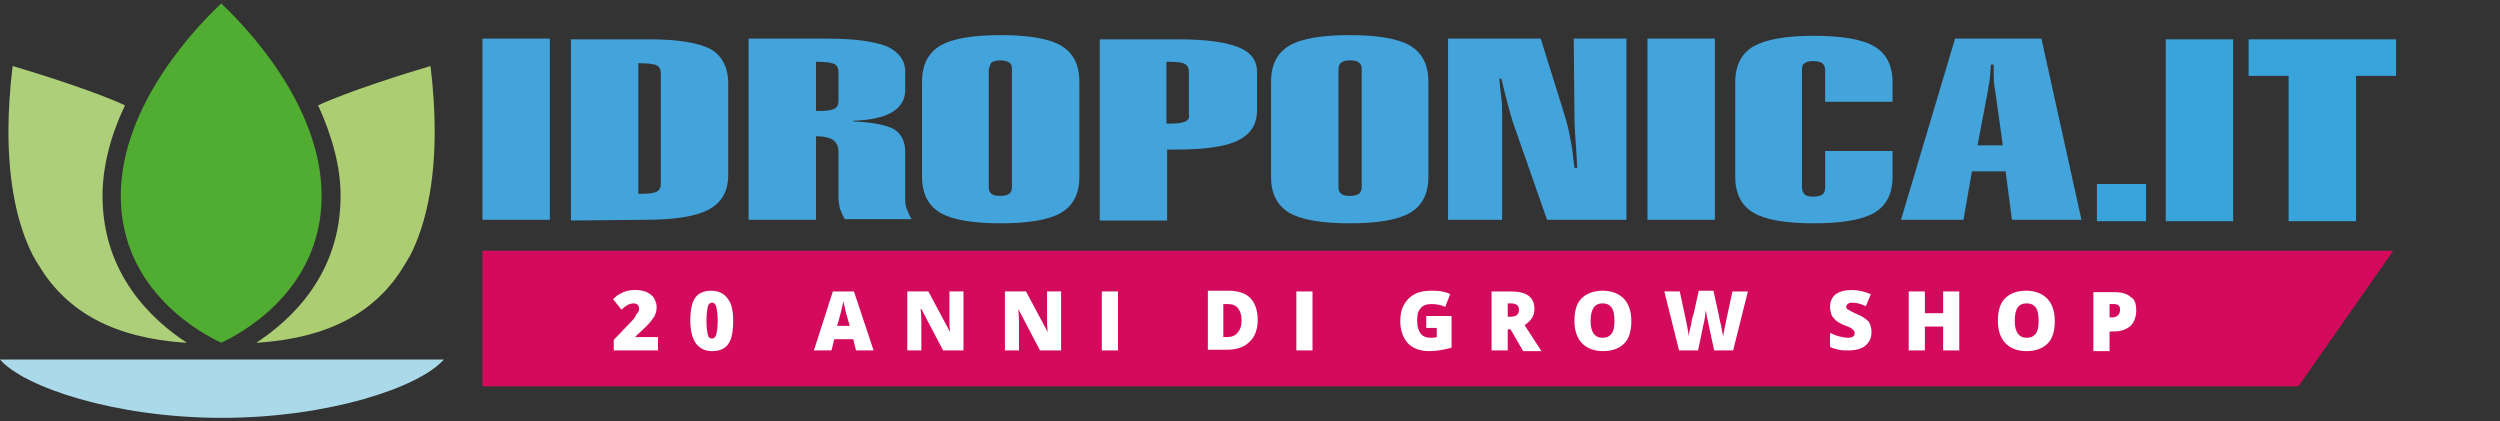 <?xml version="1.0" encoding="utf-8"?>
<!-- Generator: Adobe Illustrator 24.0.3, SVG Export Plug-In . SVG Version: 6.00 Build 0)  -->
<!DOCTYPE svg PUBLIC "-//W3C//DTD SVG 1.1//EN" "http://www.w3.org/Graphics/SVG/1.1/DTD/svg11.dtd">
<svg version="1.1" id="Livello_1" xmlns:x="http://ns.adobe.com/Extensibility/1.0/" xmlns:i="http://ns.adobe.com/AdobeIllustrator/10.0/" xmlns:graph="http://ns.adobe.com/Graphs/1.0/"
	 xmlns="http://www.w3.org/2000/svg" xmlns:xlink="http://www.w3.org/1999/xlink" x="0px" y="0px" viewBox="0 0 356 60"
	 style="enable-background:new 0 0 356 60;" xml:space="preserve">
<rect x="0" y="0" width="356" height="60" fill="#333333" stroke="none"/>
<style type="text/css">
	.st0{fill:#ACCD72;}
	.st1{fill:#AECF7A;}
	.st2{fill:#51AD32;}
	.st3{fill:#AADAEA;}
	.st4{fill:#43A3DB;}
	.st5{fill:#39A3DC;}
	.st6{fill:#D40A5C;}
	.st7{enable-background:new    ;}
	.st8{fill:#FFFFFF;}
</style>
<g>
	<g id="Symbol_1_">
		<g>
			<g>
				<path class="st0" d="M45.3,15c2,4.4,3.2,8.7,3.2,12.9c0,11.2-7.1,17.7-12,20.9c0.1,0,0.3,0,0.3,0c10-0.7,16.7-4.3,20.7-10.9
					l0.9-1.5c2.3-4.5,3.5-10.5,3.5-17.7c0-2.9-0.2-6.1-0.6-9.3C57.9,10.4,49.6,13,45.3,15z"/>
			</g>
			<g>
				<g>
					<path class="st1" d="M14.6,27.9c0-4.1,1.1-8.5,3.2-12.9c-4.3-2-12.6-4.6-16-5.6c-0.4,3.3-0.6,6.4-0.6,9.3
						c0,7.2,1.2,13.2,3.5,17.7l0.4,0.7l0.5,0.8c4,6.6,10.7,10.2,20.7,10.9h0.3C21.7,45.6,14.6,39.1,14.6,27.9z"/>
				</g>
			</g>
		</g>
		<g>
			<g>
				<path class="st2" d="M31.5,0.5c-3.2,3-14.3,14.3-14.3,27.4c0,13.7,11.9,19.8,14.3,20.9c2.4-1.1,14.3-7.2,14.3-20.9
					C45.8,14.8,34.7,3.5,31.5,0.5z"/>
			</g>
		</g>
		<g>
			<g>
				<path class="st3" d="M31.6,59.5c15.3,0,28.2-4.4,31.6-8.3H0C3.4,55.1,16.3,59.5,31.6,59.5z"/>
			</g>
		</g>
	</g>
	<g id="Text_1_">
		<g>
			<g>
				<path class="st4" d="M78.3,31.3V5.5h-9.6v25.8H78.3L78.3,31.3z M93.5,9.3c0.4,0.2,0.6,0.6,0.6,1.2v15.7c0,0.5-0.2,0.9-0.6,1.1
					s-1.1,0.3-2.1,0.3h-0.5V9C92.2,9,93.1,9.1,93.5,9.3L93.5,9.3z M91.9,31.3c4.3,0,7.3-0.5,9.1-1.5c1.8-1,2.7-2.6,2.7-4.9v-13
					c0-2.3-0.9-4-2.5-4.9c-1.7-0.9-4.6-1.4-8.7-1.4H81.3v25.8L91.9,31.3L91.9,31.3z M118.8,15.5c-0.4,0.2-1.1,0.3-2.1,0.3h-0.5v-7
					c1.3,0,2.1,0.1,2.6,0.3c0.4,0.2,0.6,0.6,0.6,1.2v4.1C119.4,14.9,119.2,15.3,118.8,15.5L118.8,15.5z M116.2,31.3V19.4h0.1
					c1,0,1.8,0.2,2.3,0.5c0.5,0.4,0.8,0.9,0.8,1.6v5.6V28c0,0.6,0.1,1.2,0.2,1.7c0.2,0.5,0.4,1,0.7,1.5h9.5c-0.3-0.5-0.5-1-0.7-1.5
					s-0.2-1.1-0.2-1.6v-6.5c0-1.5-0.6-2.6-1.6-3.2c-1.1-0.6-3-1-5.8-1.1v-0.1c2.5-0.1,4.3-0.5,5.5-1.2c1.2-0.7,1.9-1.8,1.9-3.1v-2.7
					c0-1.6-0.9-2.8-2.6-3.6c-1.8-0.7-4.6-1.1-8.5-1.1h-11.2v25.8H116.2L116.2,31.3z M131.3,25.2c0,2.4,0.9,4.1,2.6,5.1
					c1.7,1,4.6,1.5,8.6,1.5s6.9-0.5,8.6-1.5c1.7-1,2.6-2.7,2.6-5.1V11.6c0-2.4-0.9-4.1-2.6-5.1c-1.7-1-4.6-1.5-8.6-1.5
					s-6.9,0.5-8.6,1.5c-1.7,1-2.6,2.7-2.6,5.1V25.2L131.3,25.2z M141.2,8.9c0.3-0.2,0.7-0.3,1.2-0.3c0.6,0,1,0.1,1.3,0.3
					s0.4,0.5,0.4,0.9v16.8c0,0.4-0.1,0.8-0.4,1c-0.3,0.2-0.7,0.3-1.3,0.3s-1-0.1-1.2-0.3c-0.3-0.2-0.4-0.5-0.4-1V9.9
					C140.9,9.5,141,9.1,141.2,8.9L141.2,8.9z M168.8,17.3c-0.4,0.2-1.1,0.3-2.1,0.3h-0.6V8.8h0.4c1.1,0,1.9,0.1,2.2,0.3
					c0.4,0.2,0.6,0.6,0.6,1.2v6C169.4,16.8,169.2,17.1,168.8,17.3L168.8,17.3z M166.2,31.3v-10h1.1c4.2,0,7.2-0.4,9-1.3
					s2.7-2.3,2.7-4.3v-5.5c0-1.6-0.9-2.8-2.7-3.5s-4.6-1.1-8.5-1.1h-11.2v25.8h9.6V31.3z M181,25.2c0,2.4,0.9,4.1,2.6,5.1
					c1.7,1,4.6,1.5,8.6,1.5s6.9-0.5,8.6-1.5c1.7-1,2.6-2.7,2.6-5.1V11.6c0-2.4-0.9-4.1-2.6-5.1c-1.7-1-4.6-1.5-8.6-1.5
					s-6.9,0.5-8.6,1.5c-1.7,1-2.6,2.7-2.6,5.1V25.2L181,25.2z M191,8.9c0.3-0.2,0.7-0.3,1.2-0.3c0.6,0,1.1,0.1,1.3,0.3
					c0.3,0.2,0.4,0.5,0.4,0.9v16.8c0,0.4-0.1,0.8-0.4,1c-0.3,0.2-0.7,0.3-1.3,0.3s-1-0.1-1.2-0.3c-0.3-0.2-0.4-0.5-0.4-1V9.9
					C190.6,9.5,190.7,9.1,191,8.9L191,8.9z M213.9,31.3V16c0-0.5,0-1.2-0.1-2s-0.2-1.7-0.3-2.8h0.3c0.3,1.3,0.6,2.5,0.9,3.6
					c0.3,1.1,0.5,1.9,0.7,2.5l4.9,14h11.3V5.5h-7.5l0.1,10.7c0,0.6,0,1.6,0.1,2.9c0.1,1.4,0.2,2.9,0.3,4.8h-0.4
					c-0.2-1.6-0.3-2.9-0.6-4.2c-0.2-1.2-0.5-2.3-0.8-3.3l-3.4-10.9h-13.2v25.8L213.9,31.3L213.9,31.3z M244.2,31.3V5.5h-9.6v25.8
					H244.2L244.2,31.3z M247.1,25.2c0,2.4,0.9,4.1,2.6,5.1c1.7,1,4.6,1.5,8.6,1.5s6.9-0.5,8.6-1.5s2.6-2.7,2.6-5.1v-3.7h-9.6v5.2
					c0,0.4-0.1,0.8-0.4,1s-0.7,0.3-1.3,0.3c-0.6,0-1-0.1-1.2-0.3c-0.2-0.2-0.4-0.5-0.4-1V9.9c0-0.4,0.1-0.8,0.4-0.9
					c0.2-0.2,0.6-0.3,1.2-0.3s1,0.1,1.3,0.3c0.2,0.2,0.4,0.5,0.4,0.9v4.6h9.6v-2.8c0-2.4-0.9-4.1-2.6-5.1s-4.6-1.5-8.6-1.5
					s-6.8,0.5-8.6,1.5c-1.7,1-2.6,2.7-2.6,5.1V25.2L247.1,25.2z M279.6,31.3l1.2-6.9h4.8l0.9,6.9h9.9l-5.7-25.8h-12.3l-7.7,25.8
					H279.6L279.6,31.3z M283.1,12.8c0-0.2,0.1-0.6,0.2-1.2c0.1-0.6,0.1-1.4,0.2-2.4h0.4c0,0.3,0,0.7,0,1.2c0,1.2,0.1,2,0.2,2.4
					l1.1,7.9h-3.6L283.1,12.8L283.1,12.8z"/>
			</g>
		</g>
		<g>
			<path class="st5" d="M305.6,26.2v5.3h-7v-5.3H305.6z"/>
			<path class="st5" d="M318,5.6v25.9h-9.6V5.6H318z"/>
			<path class="st5" d="M341.2,5.6v5.2h-5.7v20.7h-9.6V10.8h-5.7V5.6H341.2z"/>
		</g>
	</g>
	<polygon class="st6" points="327.3,55 68.7,55 68.7,35.7 340.8,35.7 	"/>
	<g class="st7">
		<path class="st8" d="M93.5,49.9h-6.1v-1.5l2-2.1c0.6-0.6,1-1,1.1-1.3s0.3-0.4,0.4-0.6c0.1-0.2,0.1-0.3,0.1-0.5
			c0-0.2-0.1-0.4-0.2-0.5s-0.3-0.2-0.6-0.2c-0.3,0-0.5,0.1-0.8,0.2c-0.3,0.2-0.6,0.4-0.9,0.7l-1.2-1.5c0.4-0.4,0.8-0.7,1.1-0.8
			c0.3-0.2,0.6-0.3,1-0.4s0.7-0.1,1.2-0.1c0.5,0,1,0.1,1.5,0.3c0.4,0.2,0.8,0.5,1,0.8c0.2,0.4,0.4,0.8,0.4,1.2c0,0.3,0,0.6-0.1,0.9
			c-0.1,0.3-0.2,0.6-0.4,0.8c-0.2,0.3-0.4,0.6-0.7,0.9c-0.3,0.3-0.9,0.9-1.8,1.7V48h3.2V49.9z"/>
		<path class="st8" d="M104.4,45.7c0,1.5-0.2,2.6-0.7,3.3s-1.3,1-2.3,1c-1,0-1.8-0.4-2.3-1.1c-0.5-0.7-0.8-1.8-0.8-3.2
			c0-1.5,0.2-2.6,0.7-3.3c0.5-0.7,1.3-1,2.3-1c1,0,1.8,0.4,2.3,1.1C104.2,43.2,104.4,44.3,104.4,45.7z M100.6,45.7
			c0,0.9,0.1,1.6,0.2,2c0.1,0.4,0.3,0.5,0.6,0.5c0.3,0,0.5-0.2,0.6-0.6s0.2-1,0.2-1.9c0-0.9-0.1-1.6-0.2-2c-0.1-0.4-0.3-0.6-0.6-0.6
			c-0.3,0-0.5,0.2-0.6,0.5C100.7,44.1,100.6,44.7,100.6,45.7z"/>
		<path class="st8" d="M121.9,49.9l-0.4-1.6h-2.7l-0.4,1.6h-2.5l2.7-8.4h3l2.8,8.4H121.9z M121,46.4l-0.4-1.4
			c-0.1-0.3-0.2-0.7-0.3-1.2c-0.1-0.5-0.2-0.8-0.2-1c0,0.2-0.1,0.5-0.2,1c-0.1,0.4-0.3,1.3-0.7,2.6H121z"/>
		<path class="st8" d="M137.3,49.9h-3l-3.1-5.9h-0.1c0.1,0.9,0.1,1.6,0.1,2.1v3.8h-2v-8.4h3l3.1,5.8h0c-0.1-0.8-0.1-1.5-0.1-2v-3.8
			h2V49.9z"/>
		<path class="st8" d="M151.1,49.9h-3l-3.1-5.9H145c0.1,0.9,0.1,1.6,0.1,2.1v3.8h-2v-8.4h3l3.1,5.8h0c-0.1-0.8-0.1-1.5-0.1-2v-3.8h2
			V49.9z"/>
		<path class="st8" d="M156.9,49.9v-8.4h2.3v8.4H156.9z"/>
		<path class="st8" d="M179.1,45.5c0,1.4-0.4,2.5-1.2,3.2c-0.8,0.8-1.9,1.1-3.2,1.1H172v-8.4h2.9c1.3,0,2.4,0.3,3.1,1
			S179.1,44.2,179.1,45.5z M176.8,45.6c0-0.8-0.2-1.3-0.5-1.7s-0.8-0.6-1.4-0.6h-0.7V48h0.5c0.7,0,1.2-0.2,1.5-0.6
			C176.6,47,176.8,46.4,176.8,45.6z"/>
		<path class="st8" d="M184.6,49.9v-8.4h2.3v8.4H184.6z"/>
		<path class="st8" d="M203.1,45h3.6v4.5c-1,0.3-2.1,0.5-3.2,0.5c-1.3,0-2.3-0.4-3-1.1c-0.7-0.8-1.1-1.8-1.1-3.2
			c0-1.4,0.4-2.4,1.2-3.2c0.8-0.8,1.9-1.1,3.2-1.1c0.5,0,1,0,1.5,0.1c0.5,0.1,0.9,0.2,1.2,0.4l-0.7,1.8c-0.6-0.3-1.3-0.4-2-0.4
			c-0.7,0-1.2,0.2-1.5,0.6c-0.4,0.4-0.5,1-0.5,1.8c0,0.8,0.2,1.4,0.5,1.8c0.3,0.4,0.8,0.6,1.4,0.6c0.3,0,0.6,0,0.9-0.1v-1.3h-1.5V45
			z"/>
		<path class="st8" d="M214.7,46.8v3.1h-2.3v-8.4h2.7c2.3,0,3.4,0.8,3.4,2.5c0,1-0.5,1.7-1.4,2.3l2.4,3.7h-2.6l-1.8-3.1H214.7z
			 M214.7,45.1h0.4c0.8,0,1.2-0.3,1.2-1c0-0.6-0.4-0.9-1.2-0.9h-0.4V45.1z"/>
		<path class="st8" d="M232.3,45.7c0,1.4-0.3,2.5-1,3.2s-1.7,1.1-3,1.1c-1.3,0-2.3-0.4-3-1.1c-0.7-0.7-1.1-1.8-1.1-3.2
			c0-1.4,0.3-2.5,1-3.2s1.7-1.1,3-1.1c1.3,0,2.3,0.4,3,1.1S232.3,44.3,232.3,45.7z M226.5,45.7c0,1.6,0.6,2.4,1.7,2.4
			c0.6,0,1-0.2,1.3-0.6c0.3-0.4,0.4-1,0.4-1.8c0-0.8-0.1-1.5-0.4-1.9c-0.3-0.4-0.7-0.6-1.3-0.6C227.1,43.2,226.5,44,226.5,45.7z"/>
		<path class="st8" d="M246.8,49.9h-2.7l-0.8-3.7c0-0.2-0.1-0.5-0.2-0.9s-0.1-0.8-0.2-1.1c0,0.2-0.1,0.6-0.1,0.9
			c-0.1,0.4-0.1,0.7-0.2,1c-0.1,0.3-0.3,1.6-0.8,3.8h-2.7l-2.1-8.4h2.2l0.9,4.2c0.2,0.9,0.3,1.7,0.4,2.2c0-0.4,0.1-0.9,0.3-1.6
			c0.1-0.7,0.2-1.2,0.4-1.7l0.7-3.2h2.1l0.7,3.2c0.1,0.5,0.2,1.1,0.4,1.8c0.1,0.7,0.2,1.2,0.3,1.5c0-0.4,0.2-1.2,0.4-2.2l0.9-4.2
			h2.2L246.8,49.9z"/>
		<path class="st8" d="M266.5,47.3c0,0.5-0.1,1-0.4,1.4c-0.3,0.4-0.6,0.7-1.1,0.9s-1.1,0.3-1.8,0.3c-0.6,0-1,0-1.4-0.1
			c-0.4-0.1-0.8-0.2-1.2-0.4v-2c0.4,0.2,0.9,0.4,1.3,0.5s0.9,0.2,1.3,0.2c0.3,0,0.6-0.1,0.7-0.2c0.2-0.1,0.2-0.3,0.2-0.5
			c0-0.1,0-0.2-0.1-0.3c-0.1-0.1-0.2-0.2-0.3-0.3s-0.5-0.3-1.1-0.5c-0.5-0.2-1-0.5-1.2-0.7s-0.5-0.5-0.6-0.8
			c-0.1-0.3-0.2-0.7-0.2-1.1c0-0.8,0.3-1.4,0.8-1.8c0.6-0.4,1.3-0.6,2.3-0.6c0.9,0,1.8,0.2,2.7,0.6l-0.7,1.7c-0.8-0.4-1.5-0.5-2-0.5
			c-0.3,0-0.5,0.1-0.6,0.2s-0.2,0.2-0.2,0.4c0,0.2,0.1,0.3,0.3,0.4c0.2,0.1,0.6,0.4,1.4,0.7c0.7,0.3,1.2,0.7,1.5,1
			C266.4,46.3,266.5,46.8,266.5,47.3z"/>
		<path class="st8" d="M279,49.9h-2.3v-3.4h-2.6v3.4h-2.3v-8.4h2.3v3.1h2.6v-3.1h2.3V49.9z"/>
		<path class="st8" d="M292.6,45.7c0,1.4-0.3,2.5-1,3.2s-1.7,1.1-3,1.1c-1.3,0-2.3-0.4-3-1.1c-0.7-0.7-1.1-1.8-1.1-3.2
			c0-1.4,0.3-2.5,1-3.2s1.7-1.1,3-1.1c1.3,0,2.3,0.4,3,1.1S292.6,44.3,292.6,45.7z M286.9,45.7c0,1.6,0.6,2.4,1.7,2.4
			c0.6,0,1-0.2,1.3-0.6c0.3-0.4,0.4-1,0.4-1.8c0-0.8-0.1-1.5-0.4-1.9c-0.3-0.4-0.7-0.6-1.3-0.6C287.4,43.2,286.9,44,286.9,45.7z"/>
		<path class="st8" d="M304.2,44.2c0,0.9-0.3,1.7-0.8,2.2c-0.6,0.5-1.3,0.8-2.4,0.8h-0.6v2.8h-2.3v-8.4h2.9c1.1,0,1.9,0.2,2.4,0.7
			C304,42.6,304.2,43.3,304.2,44.2z M300.4,45.2h0.4c0.3,0,0.6-0.1,0.8-0.3c0.2-0.2,0.3-0.5,0.3-0.8c0-0.6-0.3-0.8-0.9-0.8h-0.6
			V45.2z"/>
	</g>
</g>
</svg>
